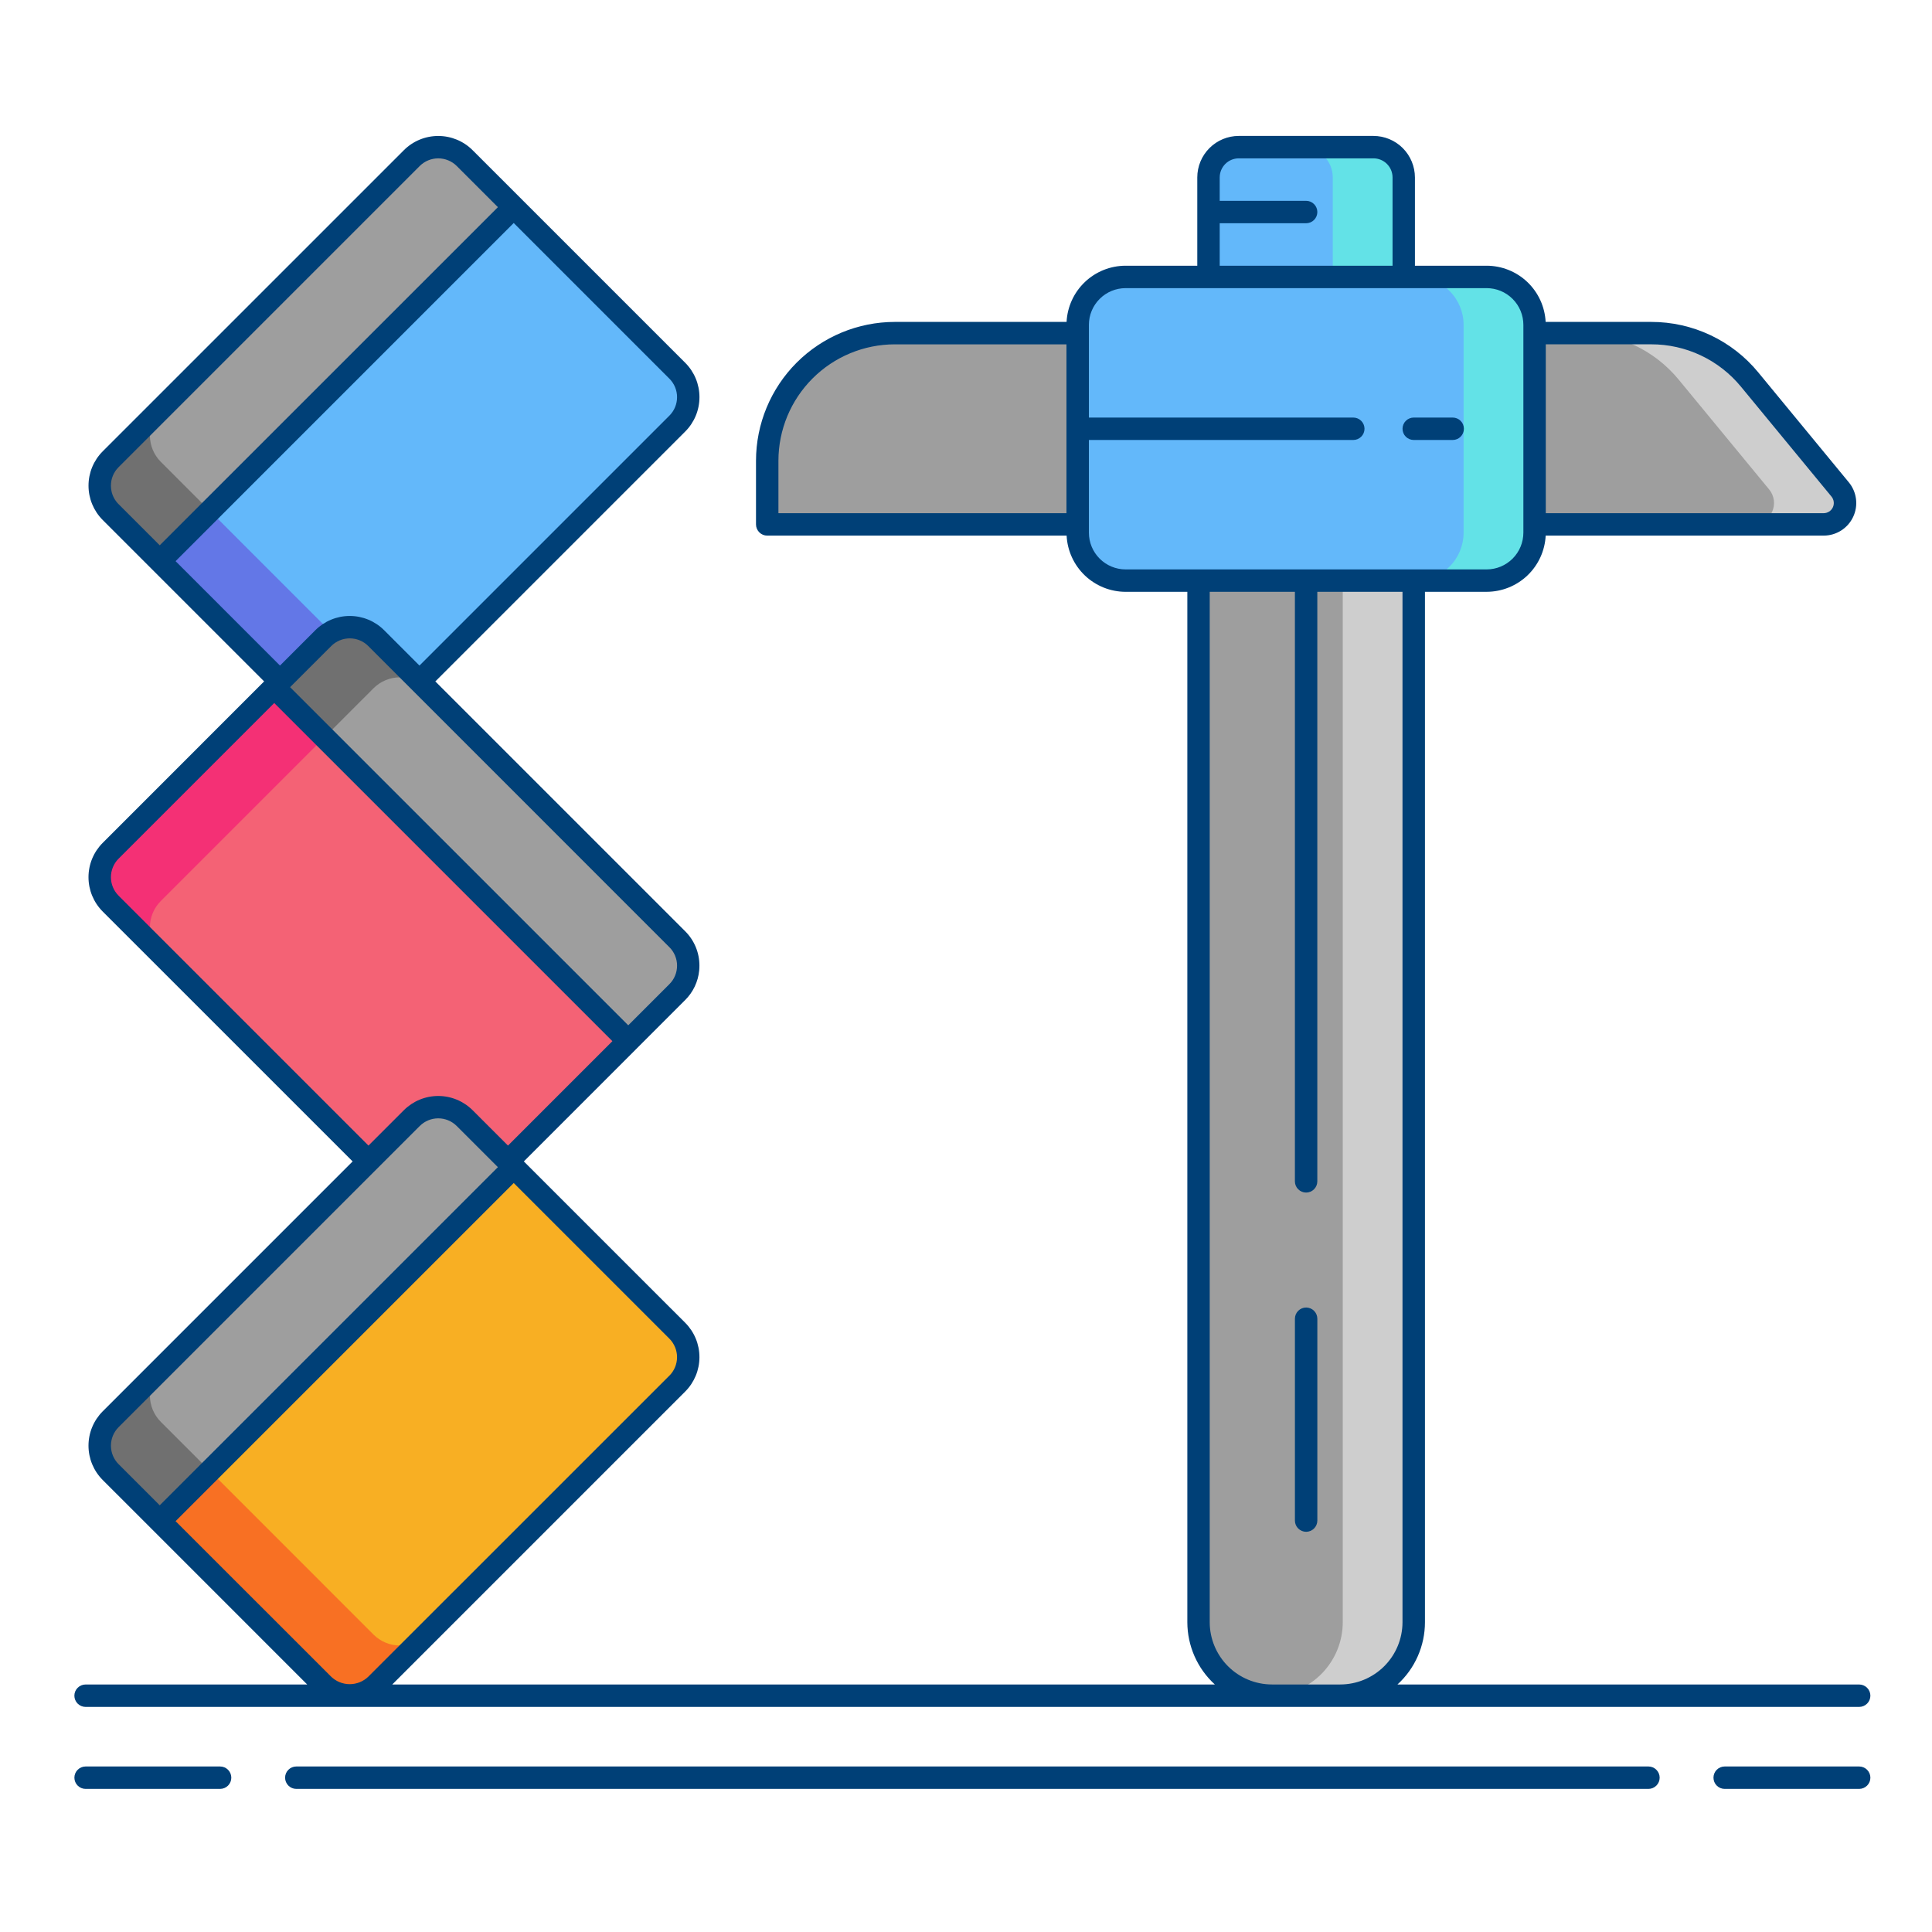 <?xml version="1.0" encoding="UTF-8"?>
<svg xmlns="http://www.w3.org/2000/svg" width="101" height="101" viewBox="0 0 101 101" fill="none">
  <path d="M21.529 8.264L5.784 24.008C5.022 24.771 5.022 26.007 5.784 26.77L16.902 37.888C17.665 38.65 18.901 38.65 19.664 37.888L35.408 22.143C36.171 21.381 36.171 20.144 35.408 19.381L24.291 8.264C23.528 7.501 22.291 7.501 21.529 8.264Z" fill="#63B8FA"></path>
  <path d="M19.526 35.264L8.409 24.146C8.042 23.78 7.837 23.283 7.837 22.765C7.837 22.247 8.042 21.75 8.409 21.384L5.784 24.008C5.418 24.375 5.212 24.871 5.212 25.389C5.212 25.907 5.418 26.404 5.784 26.77L16.902 37.888C17.268 38.254 17.765 38.46 18.283 38.46C18.801 38.46 19.298 38.254 19.664 37.888L22.288 35.264C21.922 35.63 21.425 35.836 20.907 35.836C20.389 35.836 19.893 35.63 19.526 35.264Z" fill="#6377E7"></path>
  <path d="M24.291 8.264C23.924 7.898 23.428 7.692 22.91 7.692C22.392 7.692 21.895 7.898 21.529 8.264L5.784 24.008C5.418 24.375 5.212 24.871 5.212 25.389C5.212 25.907 5.418 26.404 5.784 26.77L8.35 29.336L26.856 10.83L24.291 8.264Z" fill="#9E9E9E"></path>
  <path d="M8.409 21.384L5.784 24.008C5.418 24.375 5.212 24.871 5.212 25.389C5.212 25.907 5.418 26.404 5.784 26.77L8.35 29.336L10.974 26.712L8.409 24.146C8.042 23.78 7.837 23.283 7.837 22.765C7.837 22.247 8.042 21.75 8.409 21.384Z" fill="#707070"></path>
  <path d="M35.408 49.102L19.664 33.358C18.902 32.595 17.665 32.595 16.902 33.358L5.785 44.475C5.022 45.238 5.022 46.474 5.785 47.237L21.529 62.981C22.291 63.744 23.528 63.744 24.291 62.981L35.408 51.864C36.171 51.101 36.171 49.864 35.408 49.102Z" fill="#F46275"></path>
  <path d="M8.409 47.099L19.526 35.981C19.893 35.615 20.389 35.409 20.907 35.409C21.425 35.409 21.922 35.615 22.288 35.981L19.664 33.357C19.298 32.991 18.801 32.785 18.283 32.785C17.765 32.785 17.268 32.991 16.902 33.357L5.784 44.475C5.418 44.841 5.212 45.338 5.212 45.856C5.212 46.374 5.418 46.871 5.784 47.237L8.409 49.861C8.042 49.495 7.837 48.998 7.837 48.48C7.837 47.962 8.042 47.465 8.409 47.099Z" fill="#F43075"></path>
  <path d="M35.408 51.864C35.775 51.497 35.98 51.001 35.98 50.483C35.98 49.965 35.775 49.468 35.408 49.102L19.664 33.357C19.298 32.991 18.801 32.785 18.283 32.785C17.765 32.785 17.268 32.991 16.902 33.357L14.336 35.923L32.843 54.429L35.408 51.864Z" fill="#9E9E9E"></path>
  <path d="M22.288 35.981L19.664 33.357C19.298 32.991 18.801 32.785 18.283 32.785C17.765 32.785 17.268 32.991 16.902 33.357L14.336 35.923L16.961 38.547L19.526 35.981C19.893 35.615 20.389 35.409 20.907 35.409C21.425 35.409 21.922 35.615 22.288 35.981Z" fill="#707070"></path>
  <path d="M21.529 58.451L5.785 74.195C5.022 74.958 5.022 76.195 5.785 76.957L16.902 88.075C17.665 88.838 18.902 88.838 19.665 88.075L35.409 72.331C36.172 71.568 36.172 70.331 35.409 69.569L24.291 58.451C23.529 57.688 22.292 57.688 21.529 58.451Z" fill="#F8AF23"></path>
  <path d="M19.526 85.451L8.409 74.333C8.042 73.967 7.837 73.47 7.837 72.952C7.837 72.434 8.042 71.937 8.409 71.571L5.784 74.195C5.418 74.561 5.212 75.058 5.212 75.576C5.212 76.094 5.418 76.591 5.784 76.957L16.902 88.075C17.268 88.441 17.765 88.647 18.283 88.647C18.801 88.647 19.298 88.441 19.664 88.075L22.288 85.451C21.922 85.817 21.425 86.023 20.907 86.023C20.389 86.023 19.893 85.817 19.526 85.451Z" fill="#F87023"></path>
  <path d="M24.291 58.451C23.924 58.085 23.428 57.879 22.91 57.879C22.392 57.879 21.895 58.085 21.529 58.451L5.784 74.195C5.418 74.561 5.212 75.058 5.212 75.576C5.212 76.094 5.418 76.591 5.784 76.957L8.35 79.523L26.856 61.016L24.291 58.451Z" fill="#9E9E9E"></path>
  <path d="M8.409 71.571L5.784 74.195C5.418 74.561 5.212 75.058 5.212 75.576C5.212 76.094 5.418 76.591 5.784 76.957L8.35 79.523L10.974 76.899L8.409 74.333C8.042 73.967 7.837 73.47 7.837 72.952C7.837 72.434 8.042 71.937 8.409 71.571Z" fill="#707070"></path>
  <path d="M96.197 25.589L91.467 19.844C90.842 19.084 90.056 18.472 89.166 18.052C88.276 17.632 87.304 17.414 86.32 17.414H46.777C45.008 17.414 43.312 18.117 42.061 19.367C40.811 20.618 40.108 22.314 40.108 24.083V27.414H95.336C95.547 27.414 95.754 27.354 95.933 27.24C96.112 27.127 96.254 26.965 96.345 26.774C96.435 26.583 96.469 26.37 96.443 26.16C96.417 25.95 96.332 25.752 96.197 25.589Z" fill="#9E9E9E"></path>
  <path d="M96.197 25.589L91.467 19.844C90.842 19.084 90.056 18.472 89.166 18.052C88.276 17.632 87.304 17.414 86.32 17.414H82.609C83.593 17.414 84.565 17.632 85.455 18.052C86.345 18.472 87.131 19.084 87.756 19.844L92.486 25.586C92.621 25.749 92.706 25.948 92.733 26.158C92.759 26.368 92.725 26.581 92.634 26.772C92.544 26.964 92.401 27.125 92.222 27.239C92.043 27.352 91.836 27.412 91.624 27.412H95.335C95.546 27.412 95.753 27.352 95.931 27.238C96.11 27.125 96.252 26.964 96.343 26.773C96.433 26.582 96.467 26.369 96.442 26.16C96.416 25.95 96.331 25.752 96.197 25.589Z" fill="#CECECE"></path>
  <path d="M62.655 30.352H73.905V84.805C73.905 85.823 73.501 86.8 72.78 87.521C72.06 88.241 71.083 88.646 70.064 88.646H66.497C65.479 88.646 64.502 88.241 63.781 87.521C63.061 86.8 62.656 85.823 62.656 84.805V30.352H62.655Z" fill="#9E9E9E"></path>
  <path d="M70.196 30.352V84.805C70.195 85.811 69.8 86.776 69.095 87.494C68.39 88.212 67.431 88.624 66.425 88.642C66.449 88.642 66.472 88.646 66.496 88.646H70.066C71.084 88.646 72.061 88.241 72.782 87.521C73.502 86.8 73.907 85.823 73.907 84.805V30.352H70.196Z" fill="#CECECE"></path>
  <path d="M77.718 14.477H58.844C57.46 14.477 56.338 15.599 56.338 16.983V27.847C56.338 29.231 57.46 30.353 58.844 30.353H77.718C79.102 30.353 80.224 29.231 80.224 27.847V16.983C80.224 15.599 79.102 14.477 77.718 14.477Z" fill="#63B8FA"></path>
  <path d="M77.718 14.477H74.007C74.672 14.477 75.309 14.741 75.779 15.211C76.249 15.681 76.513 16.319 76.513 16.983V27.847C76.513 28.176 76.448 28.502 76.322 28.806C76.196 29.11 76.012 29.387 75.779 29.619C75.546 29.852 75.27 30.036 74.966 30.162C74.662 30.288 74.336 30.353 74.007 30.353H77.718C78.047 30.353 78.373 30.288 78.677 30.162C78.981 30.036 79.257 29.852 79.49 29.619C79.723 29.387 79.907 29.11 80.033 28.806C80.159 28.502 80.224 28.176 80.224 27.847V16.983C80.224 16.318 79.96 15.681 79.49 15.211C79.02 14.741 78.383 14.477 77.718 14.477Z" fill="#63E2E7"></path>
  <path d="M64.761 7.692H71.801C72.221 7.692 72.624 7.859 72.921 8.156C73.218 8.453 73.385 8.856 73.385 9.276V14.477H63.177V9.276C63.177 8.856 63.344 8.453 63.641 8.156C63.938 7.859 64.341 7.692 64.761 7.692Z" fill="#63B8FA"></path>
  <path d="M71.801 7.692H68.09C68.51 7.692 68.913 7.859 69.21 8.156C69.507 8.453 69.674 8.856 69.674 9.276V14.477H73.385V9.276C73.385 8.856 73.218 8.453 72.921 8.156C72.624 7.859 72.221 7.692 71.801 7.692Z" fill="#63E2E7"></path>
  <path d="M11.506 92.347H4.475C4.32 92.347 4.171 92.409 4.061 92.519C3.951 92.628 3.889 92.778 3.889 92.933C3.889 93.088 3.951 93.237 4.061 93.347C4.171 93.457 4.32 93.519 4.475 93.519H11.506C11.662 93.519 11.811 93.457 11.921 93.347C12.031 93.237 12.092 93.088 12.092 92.933C12.092 92.778 12.031 92.628 11.921 92.519C11.811 92.409 11.662 92.347 11.506 92.347Z" fill="#004077"></path>
  <path d="M97.193 92.347H90.161C90.006 92.347 89.857 92.409 89.747 92.519C89.637 92.628 89.576 92.778 89.576 92.933C89.576 93.088 89.637 93.237 89.747 93.347C89.857 93.457 90.006 93.519 90.161 93.519H97.193C97.348 93.519 97.497 93.457 97.607 93.347C97.717 93.237 97.779 93.088 97.779 92.933C97.779 92.778 97.717 92.628 97.607 92.519C97.497 92.409 97.348 92.347 97.193 92.347Z" fill="#004077"></path>
  <path d="M86.177 92.347H15.49C15.335 92.347 15.185 92.409 15.076 92.519C14.966 92.628 14.904 92.778 14.904 92.933C14.904 93.088 14.966 93.237 15.076 93.347C15.185 93.457 15.335 93.519 15.49 93.519H86.177C86.332 93.519 86.481 93.457 86.591 93.347C86.701 93.237 86.763 93.088 86.763 92.933C86.763 92.778 86.701 92.628 86.591 92.519C86.481 92.409 86.332 92.347 86.177 92.347Z" fill="#004077"></path>
  <path d="M4.474 89.233H97.193C97.348 89.233 97.497 89.171 97.607 89.061C97.717 88.951 97.779 88.802 97.779 88.647C97.779 88.491 97.717 88.342 97.607 88.233C97.497 88.123 97.348 88.061 97.193 88.061H73.056C73.508 87.648 73.87 87.145 74.117 86.585C74.365 86.024 74.493 85.418 74.493 84.806V30.938H77.719C78.511 30.937 79.274 30.631 79.848 30.085C80.422 29.538 80.765 28.791 80.804 28H95.338C95.66 28 95.977 27.908 96.249 27.735C96.522 27.562 96.74 27.316 96.877 27.024C97.015 26.732 97.067 26.407 97.027 26.087C96.987 25.766 96.857 25.464 96.652 25.215L91.922 19.473C91.243 18.645 90.388 17.978 89.419 17.521C88.451 17.064 87.393 16.828 86.322 16.829H80.802C80.762 16.037 80.42 15.291 79.846 14.744C79.272 14.197 78.509 13.892 77.716 13.891H73.969V9.276C73.968 8.701 73.739 8.149 73.333 7.742C72.926 7.335 72.374 7.107 71.799 7.106H64.761C64.186 7.106 63.634 7.335 63.227 7.742C62.82 8.149 62.591 8.701 62.591 9.276V13.891H58.844C58.051 13.892 57.288 14.197 56.714 14.744C56.14 15.291 55.798 16.037 55.758 16.829H46.773C44.851 16.832 43.008 17.598 41.648 18.957C40.289 20.317 39.524 22.161 39.522 24.084V27.415C39.522 27.57 39.584 27.719 39.694 27.829C39.803 27.939 39.953 28.001 40.108 28.001H55.76C55.8 28.793 56.142 29.539 56.716 30.086C57.291 30.633 58.053 30.938 58.846 30.939H62.071V84.805C62.072 85.417 62.2 86.023 62.447 86.584C62.694 87.144 63.056 87.647 63.508 88.06H20.507L35.823 72.744C36.298 72.267 36.565 71.621 36.565 70.948C36.565 70.275 36.298 69.63 35.823 69.153L27.385 60.716L33.255 54.844L35.82 52.278C36.236 51.865 36.495 51.319 36.552 50.735C36.56 50.652 36.564 50.568 36.564 50.483C36.565 50.149 36.5 49.818 36.373 49.51C36.245 49.202 36.058 48.921 35.822 48.686L22.758 35.623L35.823 22.558C36.299 22.082 36.566 21.436 36.566 20.762C36.566 20.089 36.299 19.443 35.823 18.967L24.705 7.85C24.229 7.374 23.583 7.108 22.91 7.108C22.237 7.108 21.591 7.374 21.115 7.85L5.37 23.594C4.894 24.07 4.627 24.716 4.627 25.389C4.627 26.062 4.894 26.708 5.37 27.184L13.808 35.622L5.37 44.062C4.894 44.539 4.626 45.184 4.626 45.858C4.626 46.531 4.894 47.177 5.37 47.653L18.435 60.716L5.37 73.78C4.894 74.257 4.626 74.902 4.626 75.576C4.626 76.249 4.894 76.895 5.37 77.371L7.936 79.937L16.06 88.061H4.474C4.319 88.061 4.17 88.123 4.06 88.233C3.95 88.342 3.888 88.491 3.888 88.647C3.888 88.802 3.95 88.951 4.06 89.061C4.17 89.171 4.319 89.233 4.474 89.233ZM91.015 20.217L95.745 25.959C95.809 26.037 95.85 26.131 95.862 26.231C95.875 26.331 95.859 26.432 95.816 26.523C95.773 26.614 95.705 26.692 95.62 26.745C95.535 26.799 95.436 26.828 95.335 26.828H80.81V18H86.318C87.216 17.998 88.103 18.196 88.916 18.58C89.728 18.963 90.445 19.523 91.015 20.217ZM63.763 11.67H68.281C68.436 11.67 68.585 11.609 68.695 11.499C68.805 11.389 68.867 11.24 68.867 11.084C68.867 10.929 68.805 10.78 68.695 10.67C68.585 10.56 68.436 10.498 68.281 10.498H63.763V9.276C63.763 9.011 63.869 8.758 64.056 8.57C64.243 8.383 64.497 8.278 64.761 8.278H71.801C72.066 8.278 72.32 8.383 72.507 8.571C72.694 8.758 72.799 9.011 72.799 9.276V13.891H63.763V11.67ZM40.694 24.084C40.696 22.471 41.337 20.925 42.478 19.785C43.618 18.644 45.164 18.003 46.777 18.001H55.752V26.829H40.694V24.084ZM56.924 27.847V23.001H70.747C70.902 23.001 71.051 22.939 71.161 22.829C71.271 22.72 71.333 22.571 71.333 22.415C71.333 22.26 71.271 22.111 71.161 22.001C71.051 21.891 70.902 21.829 70.747 21.829H56.924V16.983C56.924 16.474 57.127 15.986 57.487 15.626C57.847 15.266 58.335 15.063 58.844 15.063H77.718C78.227 15.063 78.715 15.266 79.075 15.626C79.435 15.986 79.638 16.474 79.638 16.983V27.847C79.637 28.356 79.435 28.844 79.075 29.204C78.715 29.564 78.227 29.767 77.718 29.767H58.844C58.335 29.767 57.847 29.564 57.487 29.204C57.127 28.844 56.925 28.356 56.924 27.847ZM63.241 84.805V30.938H67.694V61.758C67.694 61.913 67.756 62.062 67.866 62.172C67.976 62.282 68.125 62.344 68.28 62.344C68.436 62.344 68.585 62.282 68.695 62.172C68.804 62.062 68.866 61.913 68.866 61.758V30.938H73.319V84.805C73.318 85.668 72.975 86.495 72.365 87.105C71.754 87.715 70.927 88.059 70.064 88.06H66.497C65.634 88.059 64.806 87.716 64.196 87.106C63.586 86.495 63.242 85.668 63.241 84.805ZM34.994 71.914L19.25 87.656C18.989 87.905 18.643 88.044 18.283 88.044C17.923 88.044 17.577 87.905 17.316 87.656L9.179 79.523L26.857 61.845L34.994 69.982C35.25 70.239 35.394 70.587 35.394 70.949C35.394 71.312 35.25 71.66 34.994 71.916L34.994 71.914ZM6.199 76.543C5.943 76.286 5.799 75.939 5.799 75.576C5.799 75.213 5.943 74.866 6.199 74.609L21.943 58.865C22.07 58.738 22.221 58.637 22.387 58.568C22.552 58.5 22.73 58.464 22.91 58.464C23.089 58.464 23.267 58.5 23.433 58.568C23.599 58.637 23.75 58.738 23.877 58.865L26.029 61.016L8.35 78.694L6.199 76.543ZM35.395 50.482C35.395 50.662 35.36 50.84 35.291 51.006C35.223 51.172 35.122 51.322 34.994 51.449L32.843 53.6L15.165 35.923L17.318 33.772C17.574 33.516 17.922 33.372 18.285 33.372C18.647 33.372 18.994 33.516 19.251 33.772L34.993 49.516C35.121 49.643 35.222 49.793 35.291 49.959C35.36 50.125 35.395 50.303 35.395 50.483V50.482ZM6.199 24.423L21.943 8.678C22.2 8.422 22.547 8.279 22.91 8.279C23.272 8.279 23.62 8.422 23.877 8.678L26.029 10.83L8.35 28.507L6.199 26.356C6.008 26.166 5.877 25.923 5.825 25.658C5.807 25.57 5.798 25.48 5.799 25.389C5.798 25.21 5.833 25.032 5.902 24.866C5.971 24.7 6.072 24.549 6.199 24.423ZM9.179 29.336L26.856 11.658L34.994 19.796C35.121 19.923 35.222 20.073 35.291 20.239C35.359 20.405 35.395 20.583 35.395 20.762C35.395 20.942 35.359 21.12 35.291 21.286C35.222 21.452 35.121 21.602 34.994 21.729L21.929 34.794L20.079 32.943C19.602 32.468 18.956 32.201 18.283 32.201C17.61 32.201 16.965 32.468 16.488 32.943L14.637 34.794L9.179 29.336ZM6.199 46.823C6.072 46.696 5.971 46.545 5.903 46.38C5.834 46.214 5.798 46.036 5.798 45.856C5.798 45.677 5.834 45.499 5.903 45.333C5.971 45.167 6.072 45.016 6.199 44.889L14.336 36.752L32.014 54.429L26.556 59.888L24.705 58.037C24.228 57.562 23.582 57.295 22.91 57.295C22.236 57.295 21.591 57.562 21.114 58.037L19.263 59.888L6.199 46.823Z" fill="#004077"></path>
  <path d="M73.907 23.001H75.944C76.099 23.001 76.248 22.939 76.358 22.83C76.468 22.72 76.529 22.571 76.529 22.415C76.529 22.26 76.468 22.111 76.358 22.001C76.248 21.891 76.099 21.829 75.944 21.829H73.907C73.751 21.829 73.602 21.891 73.492 22.001C73.382 22.111 73.321 22.26 73.321 22.415C73.321 22.571 73.382 22.72 73.492 22.83C73.602 22.939 73.751 23.001 73.907 23.001Z" fill="#004077"></path>
  <path d="M68.281 68.354C68.126 68.354 67.977 68.416 67.867 68.526C67.757 68.636 67.695 68.785 67.695 68.94V79.492C67.695 79.647 67.757 79.797 67.867 79.906C67.977 80.016 68.126 80.078 68.281 80.078C68.436 80.078 68.585 80.016 68.695 79.906C68.805 79.797 68.867 79.647 68.867 79.492V68.94C68.867 68.785 68.805 68.636 68.695 68.526C68.585 68.416 68.436 68.354 68.281 68.354Z" fill="#004077"></path>
</svg>
